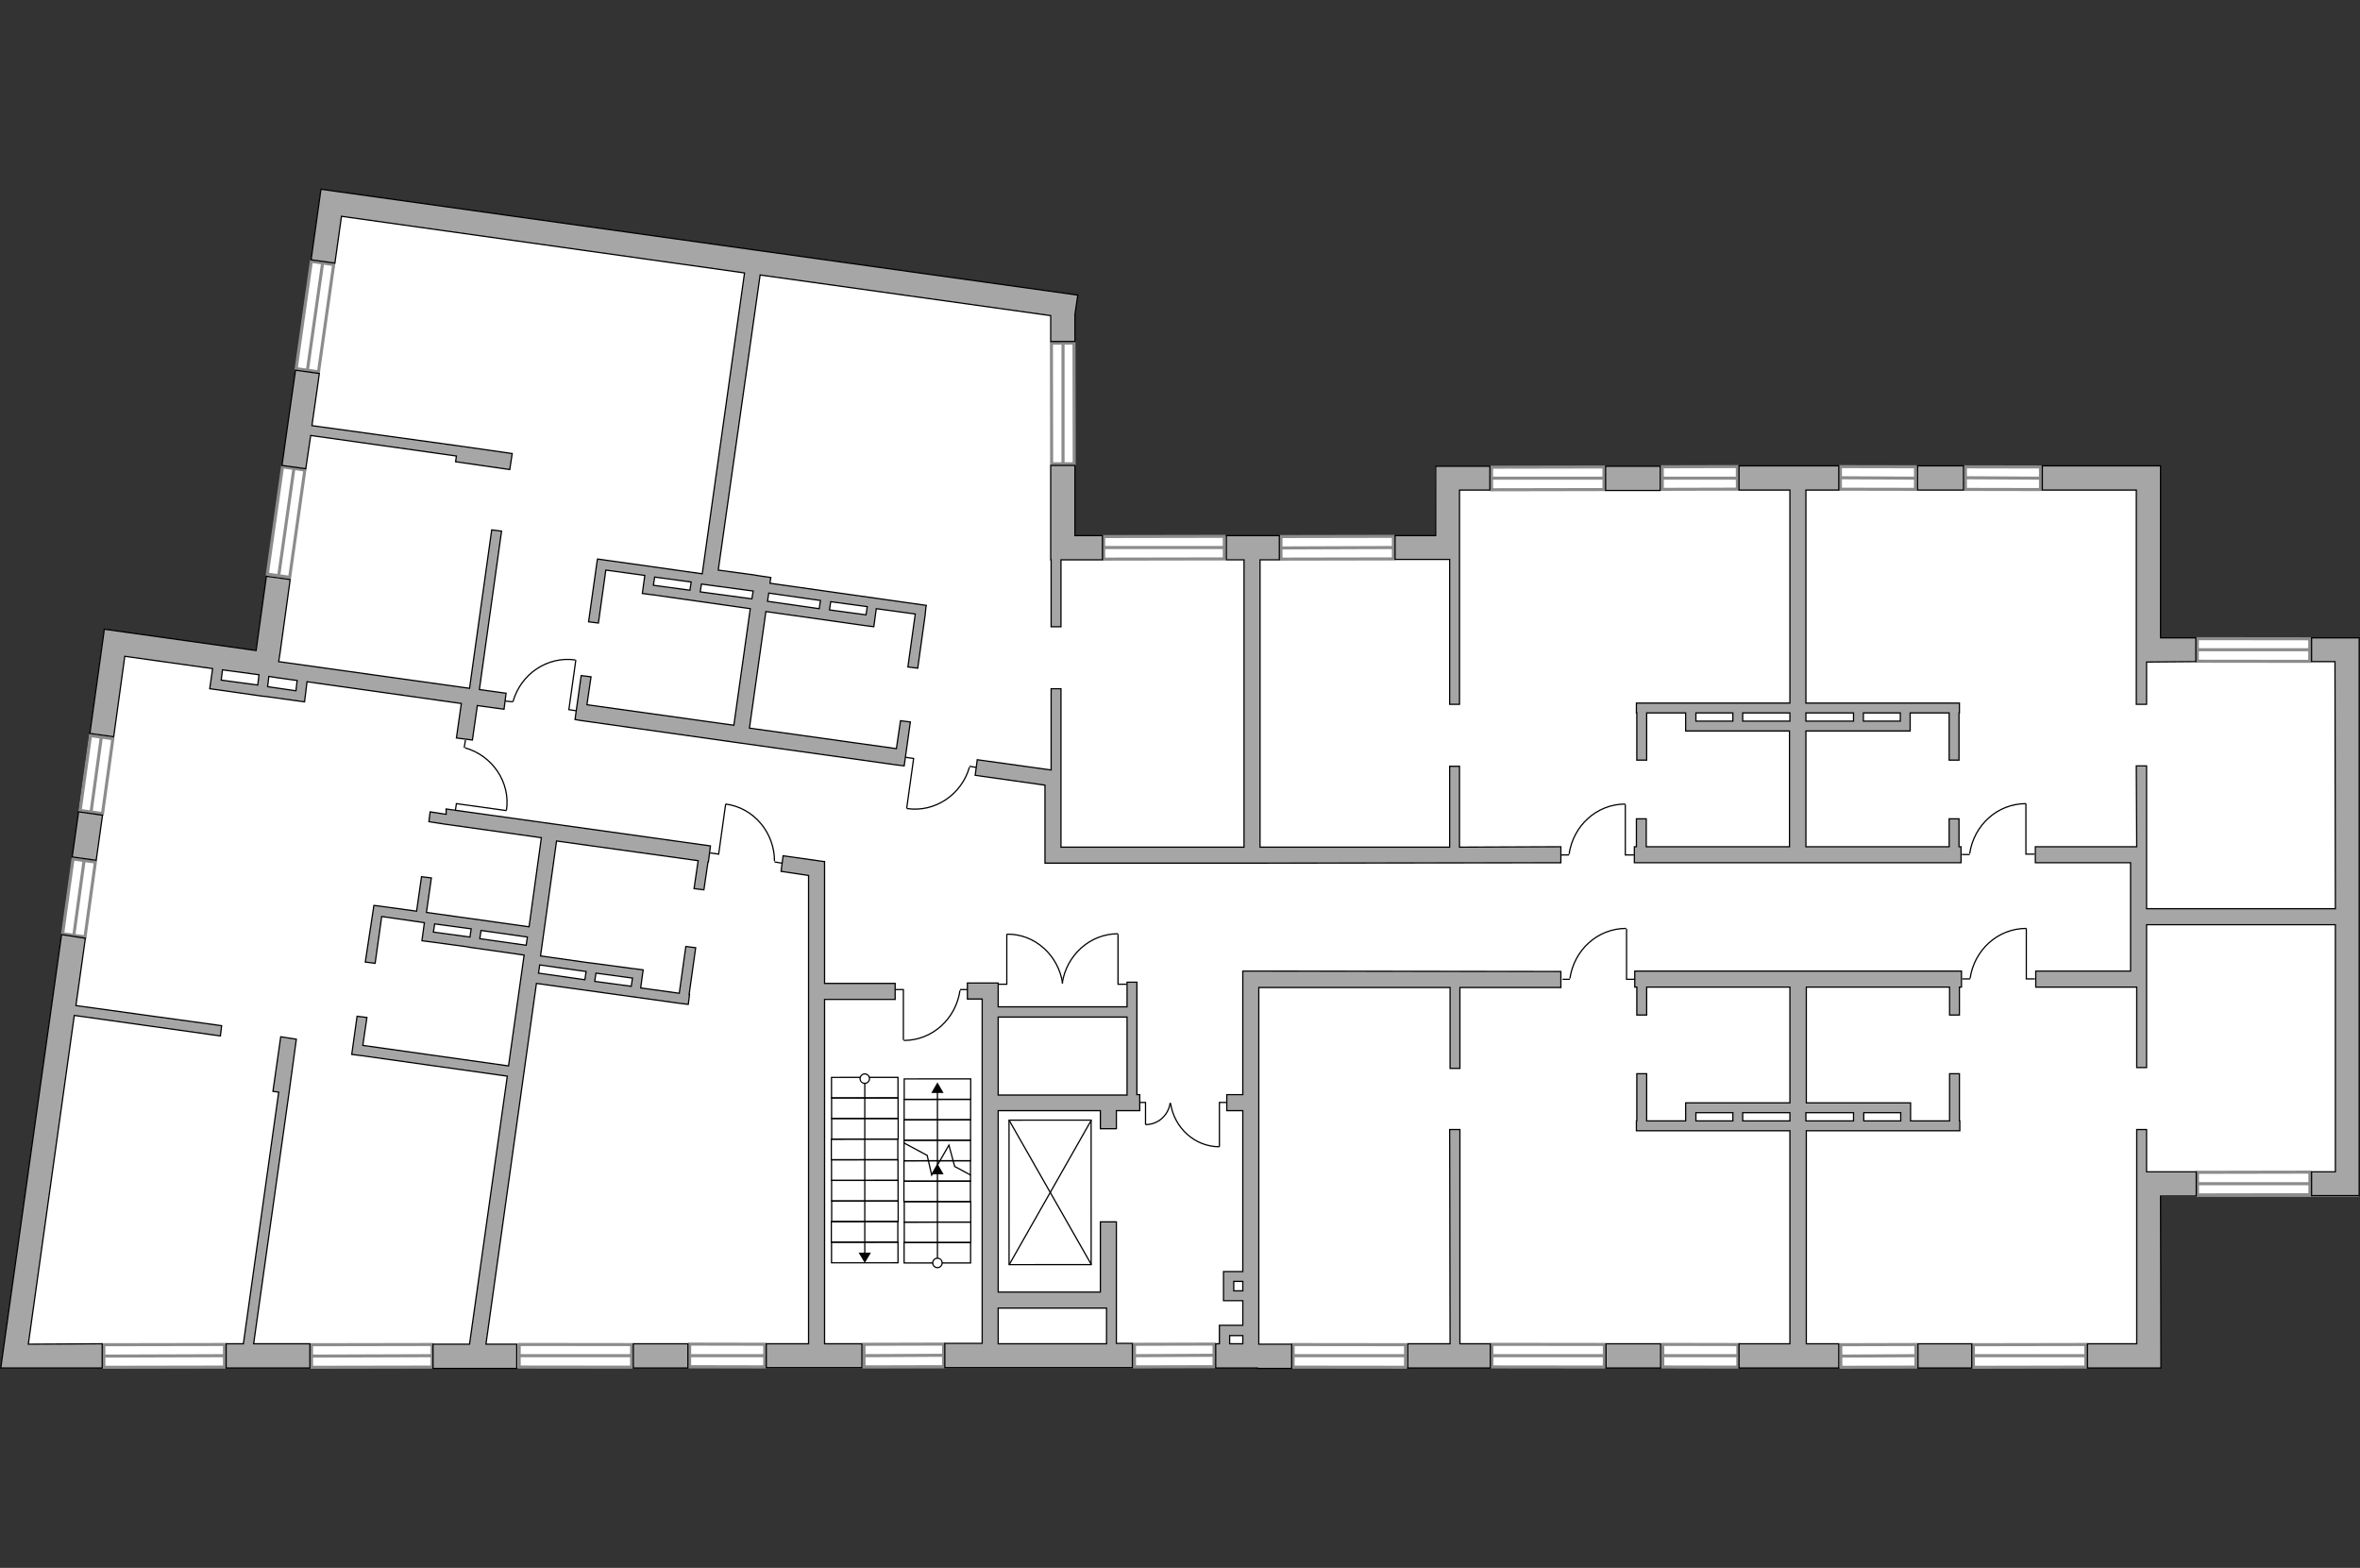<?xml version="1.0" encoding="utf-8"?>
<!-- Generator: Adobe Illustrator 27.0.0, SVG Export Plug-In . SVG Version: 6.00 Build 0)  -->
<svg version="1.1" xmlns="http://www.w3.org/2000/svg" xmlns:xlink="http://www.w3.org/1999/xlink" x="0px" y="0px"
	 viewBox="0 0 575 382" style="enable-background:new 0 0 575 382;" xml:space="preserve">
<rect x="0" y="0" width="575" height="382" fill="#333333" stroke="none"/>
<style type="text/css">
	.st0{fill:#FFFFFF;}
	.st1{fill:#FFFFFF;stroke:#8C8C8C;stroke-width:0.75;stroke-miterlimit:22.926;}
	.st2{fill:none;stroke:#000000;stroke-width:0.3;stroke-miterlimit:22.926;}
	.st3{fill:#A6A6A6;stroke:#000000;stroke-width:0.3;stroke-miterlimit:22.926;}
</style>
<g id="bg">
	<g id="bg_00000030472906034148567100000007512035444914795967_">
		<polygon class="st0" points="526.3,155.5 526.3,113.7 349.7,113.7 349.8,130.8 261.9,130.6 261.9,75.8 262.5,72.1 78.2,46.2 
			62.4,158.5 25.4,153.5 0.2,333.3 245.2,333.3 274.1,333.3 302.8,333.2 308.4,333.1 349.7,333.2 526.3,333.2 526.3,291.5 
			574.8,291.5 574.8,253.9 574.8,165.2 574.8,155.5 		"/>
	</g>
</g>
<g id="windows">
	<g>
		
			<rect x="10" y="215.9" transform="matrix(0.137 -0.991 0.991 0.137 -200.061 207.844)" class="st1" width="18.4" height="5.5"/>
		<line class="st1" x1="20.5" y1="209.6" x2="18" y2="227.8"/>
	</g>
	<g>
		
			<rect x="14.2" y="185.9" transform="matrix(0.137 -0.991 0.991 0.137 -166.643 186.065)" class="st1" width="18.4" height="5.5"/>
		<line class="st1" x1="24.7" y1="179.5" x2="22.2" y2="197.7"/>
	</g>
	<g>
		
			<rect x="56.6" y="124.5" transform="matrix(0.14 -0.99 0.99 0.14 -66.047 178.484)" class="st1" width="26.4" height="5.5"/>
		<line class="st1" x1="67.9" y1="140.3" x2="71.6" y2="114.2"/>
	</g>
	<g>
		
			<rect x="63.6" y="74.4" transform="matrix(0.14 -0.99 0.99 0.14 -10.401 142.367)" class="st1" width="26.4" height="5.5"/>
		<line class="st1" x1="74.9" y1="90.2" x2="78.6" y2="64.1"/>
	</g>
	<g>
		
			<rect x="256.2" y="83.6" transform="matrix(1 -1.713245e-03 1.713245e-03 1 -0.168 0.444)" class="st1" width="5.5" height="29.4"/>
		<line class="st1" x1="259" y1="83.6" x2="259" y2="113"/>
	</g>
	<g>
		
			<rect x="268.9" y="130.7" transform="matrix(1 -1.713245e-03 1.713245e-03 1 -0.228 0.486)" class="st1" width="29.4" height="5.5"/>
		<line class="st1" x1="268.9" y1="133.4" x2="298.4" y2="133.4"/>
	</g>
	<g>
		
			<rect x="75.9" y="327.6" transform="matrix(1 -1.713245e-03 1.713245e-03 1 -0.566 0.156)" class="st1" width="29.4" height="5.5"/>
		<line class="st1" x1="105.3" y1="330.3" x2="75.9" y2="330.4"/>
	</g>
	<g>
		
			<rect x="276.4" y="327.5" transform="matrix(1 -2.433234e-03 2.433234e-03 1 -0.803 0.697)" class="st1" width="19.4" height="5.5"/>
		<line class="st1" x1="276.4" y1="330.3" x2="295.8" y2="330.2"/>
	</g>
	<g>
		
			<rect x="210.5" y="327.5" transform="matrix(1 -2.433234e-03 2.433234e-03 1 -0.803 0.537)" class="st1" width="19.4" height="5.5"/>
		<line class="st1" x1="210.5" y1="330.3" x2="229.9" y2="330.2"/>
	</g>
	<g>
		
			<rect x="312.1" y="130.7" transform="matrix(1 -1.814696e-03 1.814696e-03 1 -0.242 0.591)" class="st1" width="27.4" height="5.5"/>
		<line class="st1" x1="339.5" y1="133.4" x2="312.1" y2="133.5"/>
	</g>
	<g>
		
			<rect x="363.4" y="113.8" transform="matrix(1 -1.814696e-03 1.814696e-03 1 -0.211 0.685)" class="st1" width="27.4" height="5.5"/>
		<line class="st1" x1="390.8" y1="116.5" x2="363.4" y2="116.5"/>
	</g>
	<g>
		
			<rect x="405" y="113.7" transform="matrix(1 -2.549046e-03 2.549046e-03 1 -0.296 1.056)" class="st1" width="18.3" height="5.5"/>
		<line class="st1" x1="423.3" y1="116.5" x2="405" y2="116.5"/>
	</g>
	<g>
		
			<rect x="546.3" y="144.6" transform="matrix(1.135061e-03 -1 1 1.135061e-03 390.134 707.24)" class="st1" width="5.5" height="27.4"/>
		<line class="st1" x1="535.4" y1="158.3" x2="562.8" y2="158.3"/>
	</g>
	<g>
		
			<rect x="454.8" y="107.3" transform="matrix(1.869412e-03 -1 1 1.869412e-03 340.246 573.789)" class="st1" width="5.5" height="18.3"/>
		<line class="st1" x1="448.4" y1="116.4" x2="466.7" y2="116.5"/>
	</g>
	<g>
		
			<rect x="485.2" y="107.3" transform="matrix(1.869412e-03 -1 1 1.869412e-03 370.642 604.239)" class="st1" width="5.5" height="18.3"/>
		<line class="st1" x1="478.9" y1="116.4" x2="497.2" y2="116.5"/>
	</g>
	<g>
		
			<rect x="326" y="316.6" transform="matrix(1.135061e-03 -1 1 1.135061e-03 -1.915 658.731)" class="st1" width="5.5" height="27.4"/>
		<line class="st1" x1="342.5" y1="330.3" x2="315.1" y2="330.3"/>
	</g>
	<g>
		
			<rect x="374.5" y="316.6" transform="matrix(1.135061e-03 -1 1 1.135061e-03 46.465 707.177)" class="st1" width="5.5" height="27.4"/>
		<line class="st1" x1="390.9" y1="330.3" x2="363.5" y2="330.3"/>
	</g>
	<g>
		
			<rect x="411.5" y="321.2" transform="matrix(1.869412e-03 -1 1 1.869412e-03 83.149 743.95)" class="st1" width="5.5" height="18.3"/>
		<line class="st1" x1="423.4" y1="330.3" x2="405.1" y2="330.3"/>
	</g>
	<g>
		
			<rect x="535.4" y="285.6" transform="matrix(1 -1.814696e-03 1.814696e-03 1 -0.522 0.997)" class="st1" width="27.4" height="5.5"/>
		<line class="st1" x1="535.4" y1="288.4" x2="562.8" y2="288.4"/>
	</g>
	<g>
		
			<rect x="448.5" y="327.6" transform="matrix(1 -2.549046e-03 2.549046e-03 1 -0.841 1.168)" class="st1" width="18.3" height="5.5"/>
		<line class="st1" x1="448.5" y1="330.4" x2="466.8" y2="330.3"/>
	</g>
	<g>
		
			<rect x="480.8" y="327.6" transform="matrix(1 -1.814696e-03 1.814696e-03 1 -0.599 0.898)" class="st1" width="27.4" height="5.5"/>
		<line class="st1" x1="480.8" y1="330.3" x2="508.2" y2="330.3"/>
	</g>
	<g>
		
			<rect x="137.4" y="316.6" transform="matrix(1.135061e-03 -1 1 1.135061e-03 -190.263 470.108)" class="st1" width="5.5" height="27.4"/>
		<line class="st1" x1="153.9" y1="330.3" x2="126.5" y2="330.3"/>
	</g>
	<g>
		
			<rect x="174.5" y="321.1" transform="matrix(1.869412e-03 -1 1 1.869412e-03 -153.405 506.881)" class="st1" width="5.5" height="18.3"/>
		<line class="st1" x1="186.4" y1="330.3" x2="168.1" y2="330.3"/>
	</g>
	<g>
		
			<rect x="25.3" y="327.6" transform="matrix(1 -1.713245e-03 1.713245e-03 1 -0.566 6.900153e-02)" class="st1" width="29.4" height="5.5"/>
		<line class="st1" x1="54.7" y1="330.3" x2="25.3" y2="330.4"/>
	</g>
</g>
<g id="plan">
	<g>
		<polyline class="st2" points="220.9,197 222.6,184.8 220.6,184.5 		"/>
		<line class="st2" x1="238.1" y1="187" x2="236.2" y2="186.7"/>
		<path class="st2" d="M236.2,186.9c-1.9,6.7-8.4,11.1-15.2,10.1"/>
	</g>
	<g>
		<polyline class="st2" points="140.3,160.8 138.6,172.9 140.6,173.2 		"/>
		<line class="st2" x1="123.1" y1="170.8" x2="125" y2="171"/>
		<path class="st2" d="M125,170.9c1.9-6.7,8.4-11.1,15.2-10.1"/>
	</g>
	<g>
		<polyline class="st2" points="123.4,197.5 111.2,195.8 110.9,197.8 		"/>
		<line class="st2" x1="113.4" y1="180.3" x2="113.1" y2="182.2"/>
		<path class="st2" d="M113.3,182.2c6.7,1.9,11.1,8.4,10.1,15.2"/>
	</g>
	<g>
		<polyline class="st2" points="176.8,195.9 175.1,208.1 173,207.8 		"/>
		<line class="st2" x1="190.5" y1="210.3" x2="188.7" y2="210"/>
		<path class="st2" d="M188.7,209.8c0-6.9-5-13-11.9-13.9"/>
	</g>
	<g>
		<polyline class="st2" points="220.1,253.4 220.1,241.1 218.1,241.1 		"/>
		<line class="st2" x1="235.7" y1="241.1" x2="233.9" y2="241.1"/>
		<path class="st2" d="M233.9,241.3c-1,6.9-6.7,12.2-13.7,12.2"/>
	</g>
	<g>
		<g>
			<polyline class="st2" points="245.3,227.6 245.3,239.8 243.2,239.8 			"/>
			<path class="st2" d="M258.9,239.6c-1-6.8-6.7-12.1-13.6-12"/>
		</g>
		<g>
			<polyline class="st2" points="272.4,227.6 272.4,239.8 274.5,239.8 			"/>
			<path class="st2" d="M258.8,239.6c1-6.8,6.7-12.1,13.6-12.1"/>
		</g>
	</g>
	<g>
		
			<rect x="238.3" y="280.5" transform="matrix(-3.398177e-04 -1 1 -3.398177e-04 -34.564 546.51)" class="st2" width="35.2" height="20"/>
		<line class="st2" x1="265.9" y1="308.1" x2="245.9" y2="273"/>
		<line class="st2" x1="265.9" y1="272.9" x2="245.9" y2="308.1"/>
	</g>
	<g>
		
			<rect x="225.9" y="262.2" transform="matrix(3.398176e-04 1 -1 3.398176e-04 498.611 41.847)" class="st2" width="5" height="16.2"/>
		
			<rect x="225.9" y="257.2" transform="matrix(3.398176e-04 1 -1 3.398176e-04 493.631 36.872)" class="st2" width="5" height="16.2"/>
		
			<rect x="225.9" y="267.2" transform="matrix(3.398176e-04 1 -1 3.398176e-04 503.592 46.823)" class="st2" width="5" height="16.2"/>
		
			<rect x="225.9" y="272.2" transform="matrix(3.398176e-04 1 -1 3.398176e-04 508.597 51.822)" class="st2" width="5" height="16.2"/>
		
			<rect x="225.9" y="277.2" transform="matrix(3.398176e-04 1 -1 3.398176e-04 513.578 56.799)" class="st2" width="5" height="16.2"/>
		
			<rect x="225.9" y="282.2" transform="matrix(3.398176e-04 1 -1 3.398176e-04 518.56 61.775)" class="st2" width="5" height="16.2"/>
		
			<rect x="225.9" y="287.1" transform="matrix(3.398176e-04 1 -1 3.398176e-04 523.541 66.752)" class="st2" width="5" height="16.2"/>
		
			<rect x="225.9" y="292.1" transform="matrix(3.398176e-04 1 -1 3.398176e-04 528.545 71.751)" class="st2" width="5" height="16.2"/>
		
			<rect x="225.9" y="297.1" transform="matrix(3.398176e-04 1 -1 3.398176e-04 533.504 76.705)" class="st2" width="5" height="16.2"/>
		<g>
			<g>
				<line class="st2" x1="228.4" y1="307.7" x2="228.4" y2="285.7"/>
				<g>
					<g>
						<path class="st0" d="M229.5,307.7c0,0.6-0.5,1.1-1.1,1.1s-1.1-0.5-1.1-1.1c0-0.6,0.5-1.1,1.1-1.1S229.5,307.1,229.5,307.7z"/>
						<path d="M229.7,307.7c0-0.7-0.6-1.3-1.3-1.3c-0.7,0-1.3,0.6-1.3,1.3c0,0.7,0.6,1.3,1.3,1.3S229.7,308.4,229.7,307.7
							C229.7,307,229.7,308.4,229.7,307.7z M227.4,307.7c0-0.5,0.4-1,1-1s1,0.4,1,1c0,0.5-0.4,1-1,1
							C227.8,308.7,227.4,308.2,227.4,307.7C227.4,307.1,227.4,308.2,227.4,307.7z"/>
					</g>
				</g>
				<g>
					<polygon points="229.9,286.1 228.4,283.5 226.9,286.1 					"/>
				</g>
			</g>
		</g>
		<g>
			<g>
				<line class="st2" x1="228.4" y1="283.9" x2="228.4" y2="265.9"/>
				<g>
					<polygon points="229.9,266.3 228.4,263.7 226.9,266.3 					"/>
				</g>
			</g>
		</g>
		<polyline class="st2" points="220.3,278.5 225.9,281.5 227,286.3 231.2,279 232.6,284.2 236.5,286.3 		"/>
	</g>
	<g>
		
			<rect x="208.2" y="261.9" transform="matrix(3.393229e-04 1 -1 3.393229e-04 480.639 59.219)" class="st2" width="5" height="16.2"/>
		
			<rect x="208.2" y="256.9" transform="matrix(3.393229e-04 1 -1 3.393229e-04 475.619 54.204)" class="st2" width="5" height="16.2"/>
		
			<rect x="208.2" y="266.9" transform="matrix(3.393229e-04 1 -1 3.393229e-04 485.658 64.234)" class="st2" width="5" height="16.2"/>
		
			<rect x="208.2" y="272" transform="matrix(3.393229e-04 1 -1 3.393229e-04 490.678 69.248)" class="st2" width="5" height="16.2"/>
		
			<rect x="208.2" y="277" transform="matrix(3.393229e-04 1 -1 3.393229e-04 495.721 74.285)" class="st2" width="5" height="16.2"/>
		
			<rect x="208.2" y="282" transform="matrix(3.393229e-04 1 -1 3.393229e-04 500.74 79.3)" class="st2" width="5" height="16.2"/>
		
			<rect x="208.2" y="287" transform="matrix(3.393229e-04 1 -1 3.393229e-04 505.76 84.315)" class="st2" width="5" height="16.2"/>
		
			<rect x="208.2" y="292.1" transform="matrix(3.393229e-04 1 -1 3.393229e-04 510.78 89.329)" class="st2" width="5" height="16.2"/>
		
			<rect x="208.2" y="297.1" transform="matrix(3.393229e-04 1 -1 3.393229e-04 515.822 94.367)" class="st2" width="5" height="16.2"/>
		<g>
			<g>
				<line class="st2" x1="210.7" y1="262.8" x2="210.7" y2="305.6"/>
				<g>
					<g>
						<path class="st0" d="M209.6,262.8c0-0.6,0.5-1.1,1.1-1.1s1.1,0.5,1.1,1.1c0,0.6-0.5,1.1-1.1,1.1S209.6,263.4,209.6,262.8z"/>
						<path d="M209.4,262.8c0,0.7,0.6,1.3,1.3,1.3s1.3-0.6,1.3-1.3c0-0.7-0.6-1.3-1.3-1.3C210,261.5,209.4,262.1,209.4,262.8
							C209.4,263.5,209.4,262.1,209.4,262.8z M211.7,262.8c0,0.5-0.4,1-1,1s-1-0.4-1-1c0-0.5,0.4-1,1-1S211.7,262.3,211.7,262.8
							C211.7,263.3,211.7,262.3,211.7,262.8z"/>
					</g>
				</g>
				<g>
					<polygon points="209.2,305.2 210.7,307.7 212.2,305.2 					"/>
				</g>
			</g>
		</g>
	</g>
	<g>
		<g>
			<polyline class="st2" points="297.1,279.4 297.1,268.6 298.9,268.6 			"/>
			<path class="st2" d="M285.2,268.8c0.9,6,5.9,10.6,11.9,10.6"/>
		</g>
		<g>
			<polyline class="st2" points="279.1,274 279.1,268.6 277.8,268.6 			"/>
			<path class="st2" d="M285.1,268.7c-0.4,3-2.9,5.3-6,5.3"/>
		</g>
	</g>
	<g>
		<polyline class="st2" points="396,196 396,208.3 398.1,208.3 		"/>
		<line class="st2" x1="380.4" y1="208.3" x2="382.3" y2="208.3"/>
		<path class="st2" d="M382.3,208.1c1-6.9,6.7-12.2,13.7-12.2"/>
	</g>
	<g>
		<polyline class="st2" points="493.6,195.8 493.6,208.1 495.7,208.1 		"/>
		<line class="st2" x1="478" y1="208.2" x2="479.9" y2="208.2"/>
		<path class="st2" d="M479.9,208c1-6.9,6.7-12.2,13.7-12.2"/>
	</g>
	<g>
		<polyline class="st2" points="493.7,226.2 493.7,238.5 495.8,238.5 		"/>
		<line class="st2" x1="478.1" y1="238.5" x2="480" y2="238.5"/>
		<path class="st2" d="M480,238.4c1-6.9,6.7-12.2,13.7-12.2"/>
	</g>
	<g>
		<polyline class="st2" points="396.3,226.3 396.3,238.6 398.3,238.6 		"/>
		<line class="st2" x1="380.7" y1="238.6" x2="382.5" y2="238.6"/>
		<path class="st2" d="M382.5,238.4c1-6.9,6.7-12.2,13.7-12.2"/>
	</g>
	<g>
		<polygon class="st3" points="20.8,228.6 15,227.7 0.2,333.2 0.2,333.2 0.2,333.3 24.9,333.3 24.9,327.4 6.9,327.5 18.1,247.4 
			53.7,252.4 54,249.9 18.5,245 		"/>
		
			<rect x="15.7" y="200.7" transform="matrix(0.139 -0.99 0.99 0.139 -183.279 196.433)" class="st3" width="11.1" height="5.9"/>
		<path class="st3" d="M30.4,159.9l21.4,3l-0.7,4.9l2.2,0.3l10.5,1.5l1,0.1l0,0l9.4,1.3l0.3-2.4l0,0l0.3-2.5l37.6,5.3l-1.2,8.4
			l3.9,0.5l1.2-8.4l6.5,0.9l0.5-3.9l-6.5-0.9l5.4-38.6l-2.4-0.3l-5.4,38.6l-46.5-6.5l0.3-1.9l0,0l2.5-18.1l-5.8-0.8l-2.5,18.1
			l-37-5.2l-0.1,0.9l0,0l-3.4,24.5l5.8,0.8L30.4,159.9z M54.2,163.2l8.9,1.2l-0.3,2.5l-8.9-1.2L54.2,163.2z M72.4,165.8l-0.3,2.5
			l-6.9-1l0.3-2.5l1.9,0.3l0,0L72.4,165.8z"/>
		<polygon class="st3" points="74.5,114.2 75.7,106.1 111.2,111.1 111,112.5 124.2,114.4 124.8,110.5 111.5,108.6 111.5,108.6 
			76,103.7 77.3,94.6 77.3,94.6 77.8,91 72,90.2 70.1,103.5 70.1,103.5 68.7,113.4 		"/>
		<path class="st3" d="M187.6,142.1l0.2-1.4l-1.4-0.2l0,0l-2-0.3l-0.5-0.1l0,0l-8.9-1.2L185.2,67l70.8,9.9l0,6.3l5.9,0l0-6.6
			l0.7-4.7L186,61.2l0,0L82.4,46.7l-4.2-0.6l-2.4,17.2l5.8,0.8l1.6-11.4l98.2,13.8l0,0l0,0l-10.3,73.3l-25.5-3.6l-0.1,0.4l0,0
			l-2.1,14.9l2.4,0.3l1.8-12.9l9.5,1.3l-0.6,4.4l0,0l0,0l2.3,0.3l0.1,0l0,0l23.9,3.4l-4,28.4l-35.8-5l1-6.8l-2.4-0.3l-1.5,10.7
			l1.1,0.2l38.2,5.4l0,0l38.5,5.4l0,0l2.4,0.3l1.5-10.7l-2.4-0.3l-1,6.8l-35.8-5l4-28.4l24,3.4l2.3,0.3l0.6-4.4l9.5,1.3l-1.8,12.9
			l2.4,0.3l1.8-12.9l0,0l0.1-1l0.1-1l0,0l0.1-0.4L187.6,142.1z M159.5,140.6l8.9,1.2l-0.3,2l-8.9-1.2L159.5,140.6z M170.6,144.2
			l0.3-1.9l3.7,0.5v0l8.9,1.2l-0.3,1.9L170.6,144.2z M187.3,144.5l12.6,1.8l-0.3,2l-12.6-1.8L187.3,144.5z M211,149.8l-8.9-1.2
			l0.3-2l8.9,1.2L211,149.8z"/>
		<path class="st3" d="M108.7,198.4l-3.9-0.6l-0.3,2.4l3.9,0.6l0,0l23.5,3.3l-3,21.7l-25-3.5l1.2-8.4l-2.4-0.3l-1.2,8.4l-9.5-1.3v0
			l-0.9-0.1L89,234.4l2.4,0.3l1.6-11.4l10.4,1.5l-0.6,4.4l0,0l0,0l2.3,0.3l0,0l0,0l8.9,1.2l0,0l0.4,0.1l13.3,1.9l-3.8,27l-35.5-5
			l1-6.8l-2.4-0.3l-1.3,9.3l2.4,0.3l0,0l35.5,5l-9.2,65.3l-8.9,0l0,5.9l10.5,0v0l9.9,0l0-5.9l-7.5,0l12.3-87.9l34.5,4.8l0,0l2.4,0.3
			l0,0l0.1,0l0.3-2.4l-0.1,0l1.6-11.4l-2.4-0.3l-1.6,11.4l-9.4-1.3l0.6-4.4l0,0l0,0l-2.3-0.3l-0.1,0l0,0l-8.9-1.2l0,0l-2.4-0.3l0,0
			l-11.3-1.6l3.9-28l34.5,4.8l-1,6.8l2.4,0.3l1-6.8l0.1,0l0.5-3.9l-64.4-9L108.7,198.4z M105.6,227.1l0.3-2l8.9,1.2l-0.3,2
			L105.6,227.1z M116.9,228.7l0.3-2l11.3,1.6l-0.3,2L116.9,228.7z M154.1,238.3l-0.3,2l-8.9-1.2l0.3-2L154.1,238.3z M142.8,236.7
			l-0.3,2l-11.3-1.6l0.3-2L142.8,236.7z"/>
		<polygon class="st3" points="261.9,113.4 256,113.4 256,130.5 256,130.5 256,136.4 256.1,136.4 256.1,152.7 258.5,152.7 
			258.5,136.4 268.6,136.4 268.6,130.5 261.9,130.5 		"/>
		<polygon class="st3" points="303.1,136.4 303.1,206.4 258.5,206.4 258.5,200.3 258.5,200.3 258.5,167.8 256.1,167.8 256.1,187.6 
			238.1,185.1 237.6,188.9 254.6,191.3 254.6,209.3 254.6,209.3 254.6,210.3 303.1,210.3 303.1,210.3 380.3,210.2 380.3,206.3 
			355.6,206.4 355.6,186.7 353.2,186.7 353.2,206.4 307,206.4 307,136.4 311.7,136.4 311.7,130.5 307,130.5 307,130.5 298.8,130.5 
			298.8,136.4 		"/>
		<polygon class="st3" points="65.6,327.4 65.6,327.4 61.8,327.4 70.4,266.4 70.4,266.4 72.2,253.2 68.4,252.6 66.5,265.9 
			67.9,266.1 59.3,327.4 55.1,327.4 55.1,333.3 64.1,333.3 64.1,333.3 75.5,333.3 75.5,327.4 		"/>
		<polygon class="st3" points="218.1,243.5 218.1,239.6 200.9,239.6 200.9,209.9 200.7,209.9 200.7,209.9 190.8,208.5 190.3,212.3 
			197,213.3 197,327.4 186.7,327.4 186.7,333.2 197,333.2 197,333.2 210,333.2 210,327.4 203,327.4 203,327.4 200.9,327.4 
			200.9,243.5 		"/>
		<path class="st3" d="M277.7,266.7l-0.7,0l0-27.4l-2.4,0l0,6l-31.4,0l0-1.9h0l0-3.9h0l0,0l-2.4,0l-5.1,0l0,3.9l3.6,0l0,83.9l-9.1,0
			l0,5.9l45.7,0l0-5.9l-3.9,0l0-11.2h0l0-1.3l0,0l0-17.1l-3.9,0l0,17.1l-24.9,0l0-44.2l24.9,0l0,4.4l3.9,0l0-4.4l5.7,0L277.7,266.7z
			 M269.6,318.7l0,8.7l-26.4,0l0-8.7L269.6,318.7z M243.2,247.8l31.4,0l0,19l-31.4,0L243.2,247.8z"/>
		<polygon class="st3" points="339.9,136.3 349.8,136.3 349.8,136.3 349.9,136.3 353.2,136.3 353.2,171.6 355.6,171.6 355.6,136.3 
			355.6,136.3 355.6,119.4 363,119.4 363,113.6 351.5,113.6 351.5,113.6 349.8,113.6 349.8,130.5 339.9,130.5 		"/>
		<rect x="391.2" y="113.6" class="st3" width="13.3" height="5.9"/>
		<path class="st3" d="M423.7,119.4l12.4,0l0,51.9l-34.9,0l0,0l-0.8,0l-1.7,0l0,2.4h0.1l0,11.5l2.4,0l0-11.5l9.5,0l0,4.4h0l0,0
			l12.6,0l1.2,0l0,0l11.5,0l0,28.2l-34.9,0l0-6.8l-2.4,0l0,6.8l-0.5,0l0,3.9l41.7,0v0l37.9,0l0-3.9l-0.5,0l0-6.8l-2.4,0l0,6.8
			l-34.9,0l0-28.2l12.8,0l1.2,0l0,0l9,0v0l2.4,0l0-4.4l9.5,0l0,11.5l2.4,0l0-11.5h0.1l0-2.4h-0.1l0,0l-1.6,0l-35.7,0l0-51.9l8,0
			l0-5.9l-11.9,0v0l-12.4,0L423.7,119.4z M422.2,173.7l0,2l-9,0l0-2L422.2,173.7z M424.6,175.7l0-2l11.5,0l0,2L424.6,175.7z
			 M463,175.7l-9,0l0-2l9,0L463,175.7z M451.6,173.7l0,2l-11.6,0l0-2L451.6,173.7z"/>
		<rect x="467.2" y="113.5" class="st3" width="11.2" height="5.9"/>
		<polygon class="st3" points="520.5,119.4 520.5,161.3 520.5,161.3 520.5,171.6 523,171.6 523,161.3 535,161.2 535,155.4 
			526.4,155.4 526.4,114.2 526.4,113.5 497.6,113.5 497.6,119.4 		"/>
		<path class="st3" d="M306.7,236.6L306.7,236.6l-3.9,0l0,30.1l-3.9,0l0,3.9l3.9,0l0,39.2l-4.7,0v0.1l0,0l0,4.6l0,0l0,2.4l3.2,0
			l1.5,0l0,6l-5.7,0v0.1l0,0l0,1.4l0,1l0,0l0,2l-0.9,0l0,5.9l8.2,0v0l2,0v0.1l8.3,0l0-5.9l-8,0l0-86.9l46.6,0l0,19.7l2.4,0l0-19.7
			l24.6,0l0-3.9L306.7,236.6z M300.6,314.5l0-2.3l0.7,0l1.5,0l0,2.3L300.6,314.5z M299.6,325.4l0.7,0l2.5,0l0,2l-3.2,0L299.6,325.4z
			"/>
		<polygon class="st3" points="355.7,327.4 355.7,275.2 353.2,275.2 353.3,327.4 343,327.4 343,333.3 363.1,333.3 363.1,327.4 		"/>
		<rect x="391.3" y="327.4" class="st3" width="13.3" height="5.9"/>
		<polygon class="st3" points="535.1,285.5 523,285.5 523,275.2 520.6,275.2 520.6,285.5 520.6,285.5 520.6,327.4 508.6,327.4 
			508.6,333.3 526.5,333.3 526.5,333.2 526.5,333.2 526.4,291.4 535.1,291.4 		"/>
		<rect x="467.3" y="327.4" class="st3" width="13.1" height="5.9"/>
		<path class="st3" d="M440.1,327.4L440.1,327.4L440.1,327.4l0-51.9l37.4,0l0-2.4h-0.1l0-11.5l-2.4,0l0,11.5l-9.5,0l0-4.4h0l0,0
			l-0.6,0l-1.8,0l0,0l-9,0l0,0l-1.4,0l-12.6,0l0-28.2l34.9,0l0,6.8l2.4,0l0-6.8l0.5,0l0-3.9l-37.9,0v0l-41.7,0l0,3.9l0.5,0l0,6.8
			l2.4,0l0-6.8l34.9,0l0,28.2l-12.7,0l-1.2,0l0,0l-10.9,0l-0.6,0l0,4.4l-9.5,0l0-11.5l-2.4,0l0,11.5h-0.1l0,2.4h0.1l0,0l2.4,0v0
			l34.9,0l0,51.9l-12.4,0l0,5.9l12.4,0v0l11.9,0l0-5.9L440.1,327.4z M463.1,271.1l0,2l-9,0l0-2L463.1,271.1z M451.6,271.1l0,2
			l-11.6,0l0-2L451.6,271.1z M413.2,271.1l9,0l0,2l-9,0L413.2,271.1z M424.6,273.1l0-2l11.5,0l0,2L424.6,273.1z"/>
		<polygon class="st3" points="574.8,291.3 574.8,221.4 574.8,221.4 574.8,155.4 571.5,155.4 571.5,155.4 563.2,155.4 563.2,161.2 
			568.9,161.2 569,221.4 523,221.4 523,207.2 523,207.2 523,186.6 520.5,186.6 520.6,206.3 495.9,206.3 495.9,210.2 519.1,210.2 
			519.1,225.3 519.1,225.3 519.1,225.3 519.1,225.3 519.1,236.6 496,236.6 496,240.5 520.6,240.5 520.6,260.1 523,260.1 523,240.5 
			523,240.5 523,239.6 523,239.6 523,225.3 569,225.3 569,285.5 563.2,285.5 563.2,291.3 571.6,291.3 571.6,291.3 		"/>
		<rect x="154.3" y="327.4" class="st3" width="13.3" height="5.9"/>
	</g>
</g>
</svg>
